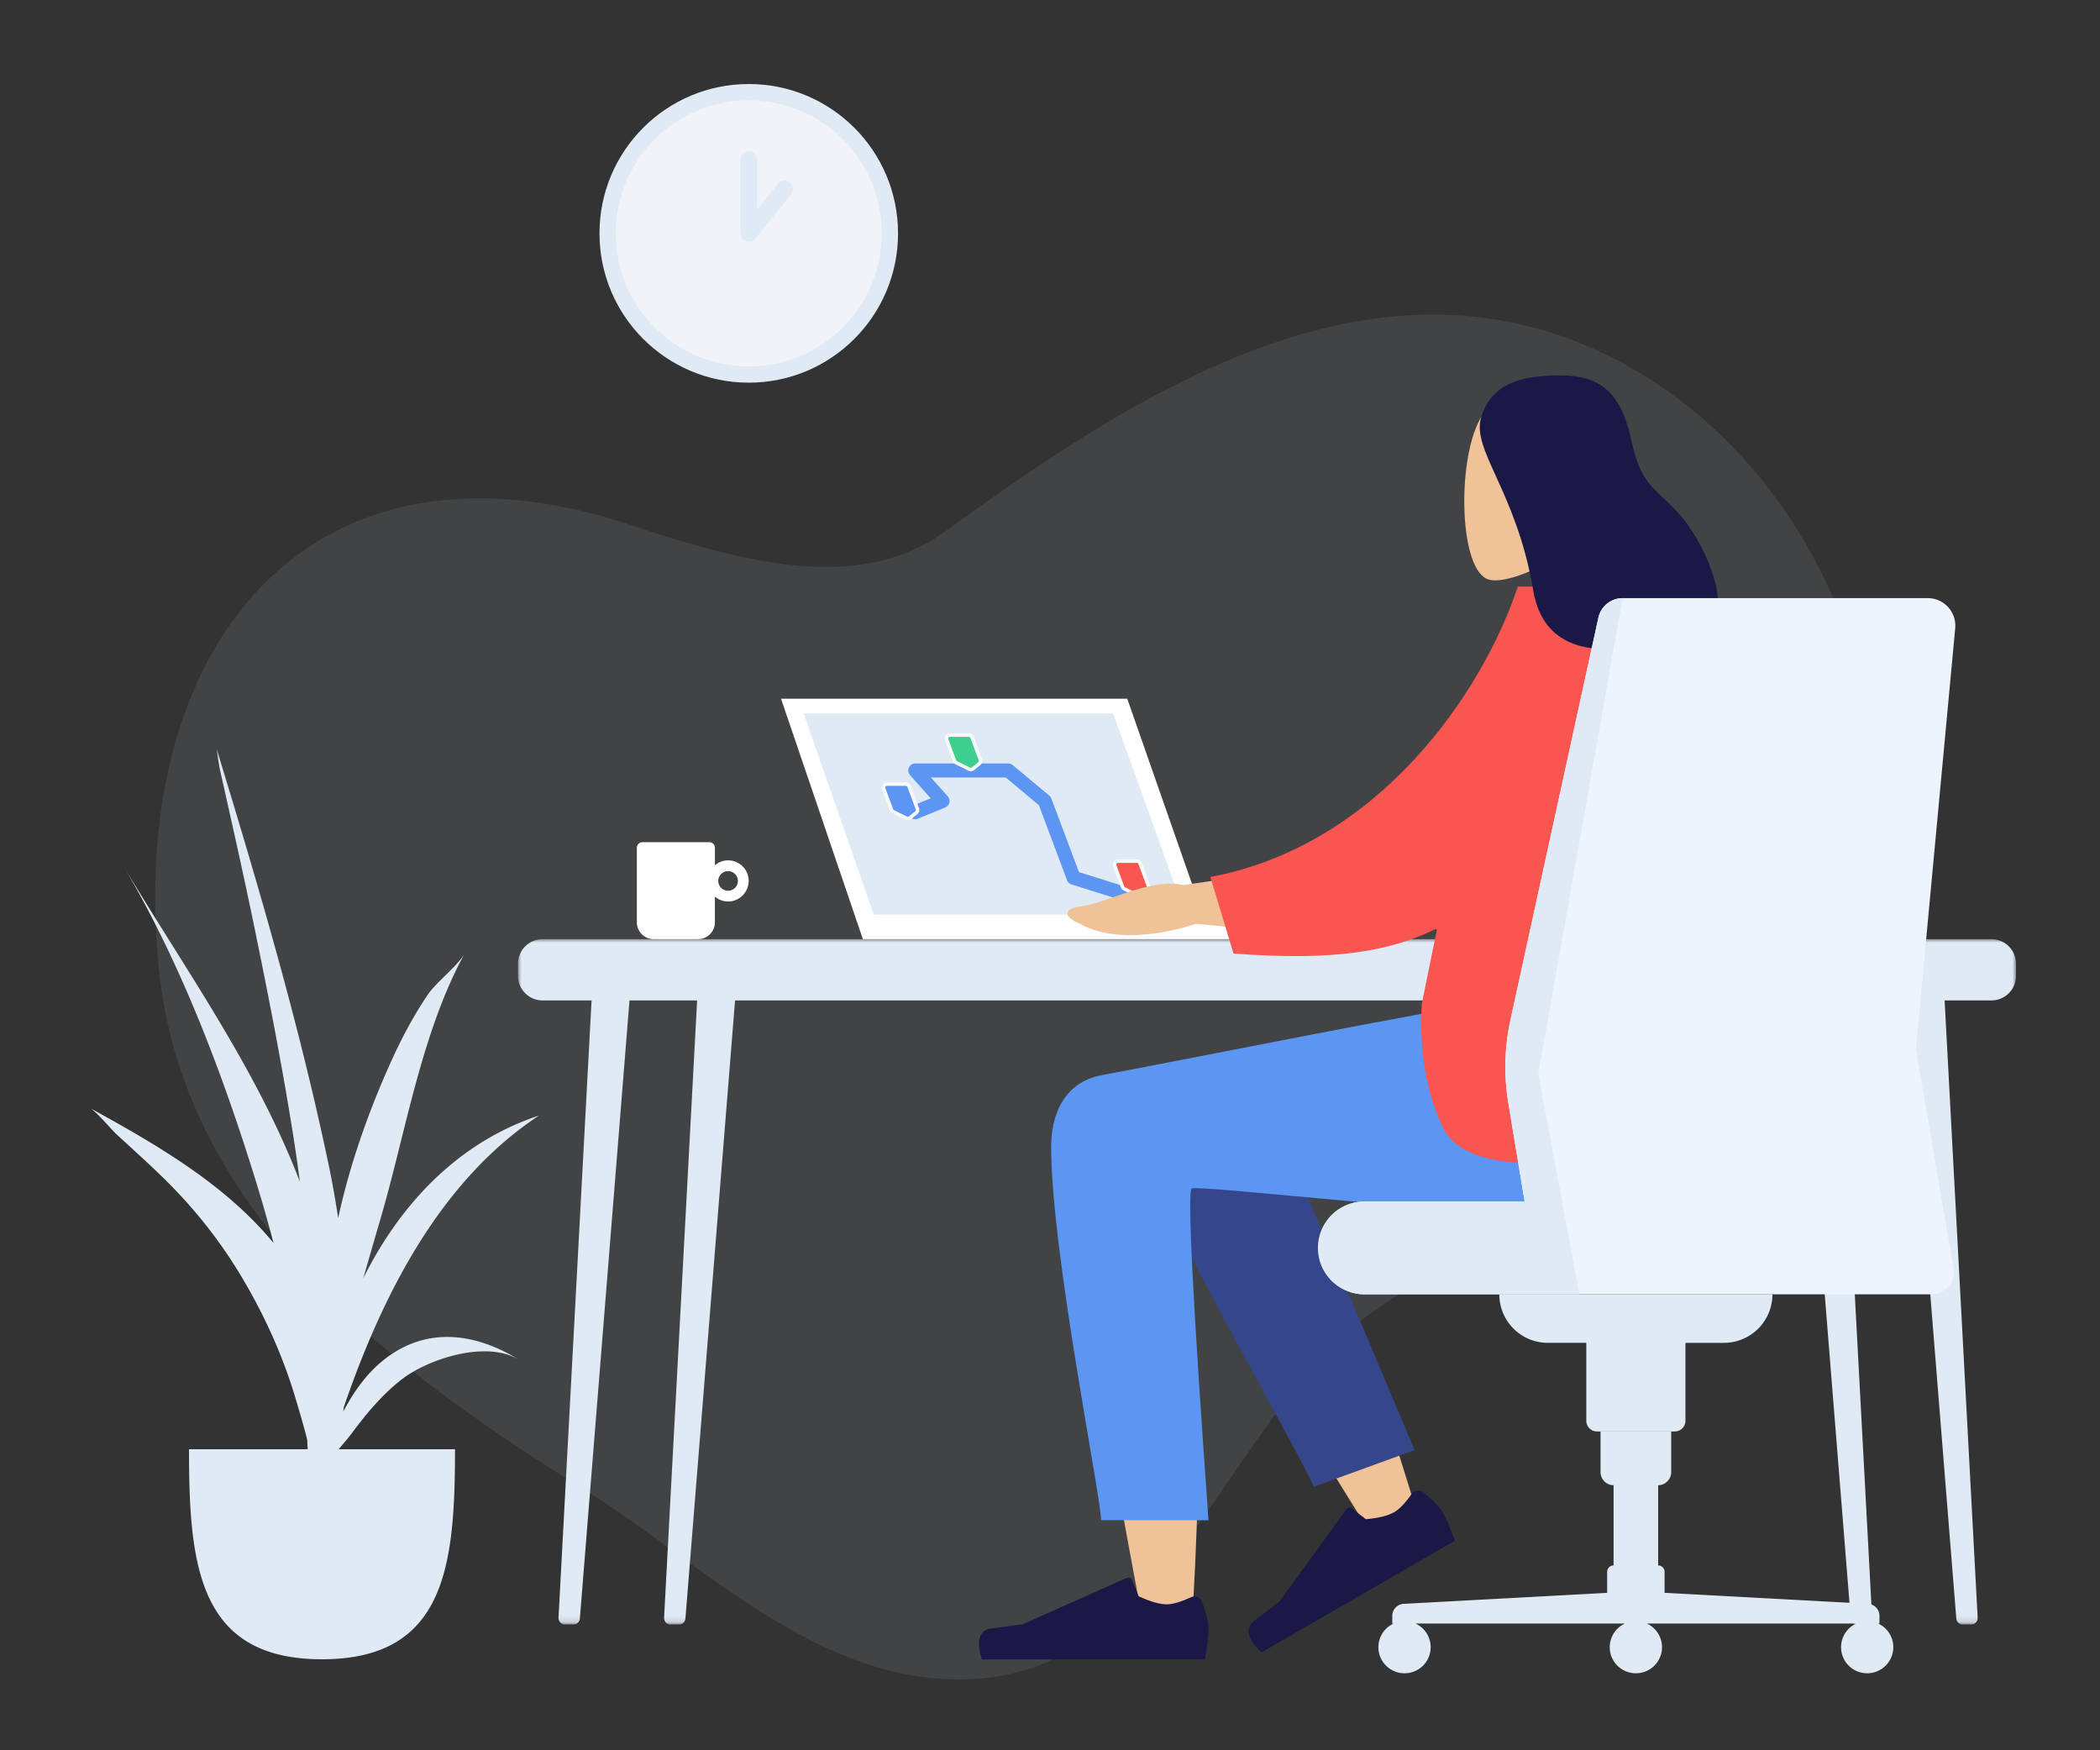 <svg xmlns="http://www.w3.org/2000/svg" xmlns:xlink="http://www.w3.org/1999/xlink" width="300" height="250" viewBox="0 0 300 250"><rect x="0" y="0" width="300" height="250" fill="#333333" stroke="none"/><defs><path id="a" d="M0 0h300v250H0z"/><path id="c" d="M0 0h214v97.881H0z"/></defs><g fill="none" fill-rule="evenodd"><mask id="b" fill="#fff"><use xlink:href="#a"/></mask><path fill="#E0EAF5" d="M174.135 8.072c-22.969.06-46.022 10.35-65.968 21.093-14.058 7.571-32.106 12.762-43.87 24.244a41.465 41.465 0 0 0-4.478 5.128c-18.013 24.513 4.496 48.127 11.733 72.18 8.9 29.591-15.071 58.113 4.598 86.41 13.61 19.575 37.385 30.908 61.016 30.945h.217c12.299-.017 24.548-3.097 35.298-9.67 33.848-20.7 31.113-62.643 27.72-95.911-1.564-15.333 10.86-27.412 23.504-38.679 35.282-31.448 21.553-70.385-21.462-89.84-9.13-4.13-18.5-5.873-27.885-5.9h-.423Z" mask="url(#b)" opacity=".3" transform="rotate(-120 148.491 128.072)"/><path fill="#E0EAF5" d="M55.613 193.647c-2.827 1.985-4.912 4.821-6.568 7.956l.06-.585C54.73 184.583 63.08 168.514 77 159.338c-11.5 3.798-19.77 12.562-25.1 23.227.85-2.973 1.719-5.94 2.581-8.911 3.535-12.18 5.746-26.197 11.869-37.4-1.12 1.859-4.014 4.014-5.242 5.828-1.967 2.91-3.639 6.032-5.094 9.224-3.044 6.676-5.6 13.759-7.304 20.899-.142.595-.272 1.192-.403 1.79a130.07 130.07 0 0 0-1.41-7.868c-4.21-20.018-9.969-39.58-15.94-59.127.187 1.159.316 2.302.465 2.958.618 2.703 1.215 5.412 1.82 8.118a888.318 888.318 0 0 1 3.258 15.137c2.036 9.934 3.974 19.88 5.533 29.899.294 1.89.556 3.782.804 5.677-6.144-16.074-16.375-30.31-25.159-45.012 8.12 13.716 14.068 29.445 18.778 44.621a209.259 209.259 0 0 1 2.615 9.14c-6.894-8.374-16.62-13.997-26.07-19.195 1.298.991 2.798 2.893 3.637 3.666 2.321 2.138 4.676 4.247 6.926 6.462 4.173 4.11 7.788 8.653 10.807 13.67 3.31 5.496 5.999 11.389 7.834 17.54.508 1.704 1.124 3.754 1.675 5.926.032.465.05.928.076 1.393h4.419c.704-.823 1.37-1.594 1.86-2.255 2.058-2.78 4.429-5.632 7.203-7.757 3.875-2.968 12.199-5.628 16.804-2.707-5.868-3.647-12.579-4.885-18.628-.634M27 207c0 16.568 1.318 30 19 30 17.683 0 19-13.432 19-30H27Z"/><g transform="translate(74 134.143)"><mask id="d" fill="#fff"><use xlink:href="#c"/></mask><path fill="#E0EAF5" d="M210.49 0H3.51A3.51 3.51 0 0 0 0 3.51v1.733a3.51 3.51 0 0 0 3.509 3.51h7l-4.72 88.14c-.024.538.37.988.862.988h1.33c.452 0 .827-.381.86-.874l7.087-88.254h9.661l-4.72 88.14c-.023.538.37.988.863.988h1.328c.453 0 .828-.381.861-.874l7.087-88.254h152.294l7.087 88.254c.033.493.408.874.86.874h1.33c.493 0 .886-.45.862-.989l-4.72-88.14h9.662l7.086 88.255c.032.493.409.874.86.874h1.33c.492 0 .885-.45.862-.989l-4.72-88.14h6.69A3.51 3.51 0 0 0 214 5.243V3.51A3.51 3.51 0 0 0 210.49 0" mask="url(#d)"/></g><path fill="#FFF" d="M189.963 131.63h-17.795l-11.13-31.828h-.717V99.8h-48.745l11.692 34.342h69.209a2.513 2.513 0 0 0-2.514-2.513"/><path fill="#E0EAF5" d="M114.81 101.918h44.214l10.325 28.715h-44.531z"/><path stroke="#5D95F2" stroke-linecap="round" stroke-linejoin="round" stroke-width="2" d="m130.748 116.011 3.904-1.6-3.904-4.363h13.287l5.225 4.363 4.112 10.962 8.144 2.557"/><path fill="#5D95F2" stroke="#F8F9FB" stroke-width=".5" d="m126.25 112.674 1.109 2.996a.5.5 0 0 0 .248.275l1.858.915a.5.5 0 0 0 .533-.059l.898-.718a.5.5 0 0 0 .157-.564l-1.182-3.193a.5.5 0 0 0-.469-.326h-2.684a.5.5 0 0 0-.469.674Z"/><path fill="#3ECF8E" stroke="#F8F9FB" stroke-width=".5" d="m135.25 105.674 1.109 2.996a.5.5 0 0 0 .248.275l1.858.915a.5.5 0 0 0 .533-.059l.898-.718a.5.5 0 0 0 .157-.564l-1.182-3.193a.5.5 0 0 0-.469-.326h-2.684a.5.5 0 0 0-.469.674Z"/><path fill="#F95651" stroke="#F8F9FB" stroke-width=".5" d="m159.25 123.674 1.109 2.996a.5.5 0 0 0 .248.275l1.858.915a.5.5 0 0 0 .533-.059l.898-.718a.5.5 0 0 0 .157-.564l-1.182-3.193a.5.5 0 0 0-.469-.326h-2.684a.5.5 0 0 0-.469.674Z"/><path fill="#EFC298" d="M159.563 211.648c1.906 10.497 3.463 18.686 3.67 19.975.57 3.564 6.676 4.506 7.031.011.283-3.568.686-11.518.889-20.013l-11.59.027Zm27.67-6.486c2.722 4.455 5.66 9.22 8.815 14.293l6.51-2.974c-1.93-6.359-3.729-12.012-5.396-16.96l-9.93 5.641Z"/><path fill="#35468A" d="m202.093 207.126-22.344-52.935c-5.352-8.612-20.359 1.752-18.534 6.746 4.144 11.34 25.22 48.049 26.455 51.427l14.423-5.238Z"/><path fill="#191847" d="M203.333 213.142c1.392 1.147 2.297 2.082 2.717 2.808.51.883 1.106 2.256 1.79 4.12l-27.61 15.943c-2.087-1.959-2.412-3.478-.976-4.56a176.387 176.387 0 0 0 3.557-2.737l9.53-13.131a.566.566 0 0 1 .79-.126l.012.01 1.98 1.524c1.817-.158 3.172-.496 4.067-1.012.727-.42 1.562-1.294 2.503-2.62a1.13 1.13 0 0 1 1.64-.219m-31.639 15.623c.633 1.688.949 2.952.949 3.79 0 1.019-.17 2.507-.51 4.462h-31.88c-.829-2.739-.351-4.217 1.435-4.436a175.2 175.2 0 0 0 4.448-.592l14.817-6.607a.566.566 0 0 1 .747.287l.007.014.952 2.311c1.653.772 2.995 1.157 4.028 1.157.84 0 1.998-.339 3.478-1.018a1.13 1.13 0 0 1 1.53.632"/><path fill="#5D95F2" d="M150.163 163.77c0 15.02 7.131 50.053 7.136 53.36l15.344.011c-2.246-31.26-3.042-47.058-2.39-47.395.98-.505 40.162 3.913 51.914 3.913 16.945 0 23.955-10.688 24.524-30.485h-33.569c-6.834.731-42.485 7.923-55.725 10.395-5.668 1.059-7.234 6.064-7.234 10.201"/><path fill="#EFC298" d="M176.049 132.2c-3.036-1.14-1.575-2.046-.568-2.36 3.827-.399 10.068-4.777 15.089-3.904l22.068-4.416-.55 10.68-19.43-.831s-9.972 4.17-16.61.831"/><path fill="#FF9B21" d="M220.394 112.766c-5.341 4.391-13.34 9.203-24.89 10.748l2.583 9.084c9.527.792 20.392-1.107 26.63-6.653 4.915-4.37 2.374-12.622-4.323-13.179"/><path fill="#EFC298" d="M211.375 59.973c-3.296 6.144-2.904 21.727 1.355 22.824 1.699.438 5.317-.634 9-2.854l-2.312 16.355h13.649l-4.7-21.903c2.621-3.076 4.395-6.846 4.099-11.071-.854-12.171-17.795-9.494-21.091-3.35m-57.146 71.956c-2.974-1.295-1.468-2.126-.446-2.389 3.842-.2 10.3-4.252 15.27-3.122l22.265-3.278-1.098 10.638-19.36-1.828s-10.174 3.654-16.631-.022"/><path fill="#F95651" d="M246.115 120.98c-.011-14.647-11.771-37.195-13.501-37.195h-15.78c-5.007 15.073-19.8 36.952-43.93 41.474l3.313 10.94c14.14 1.071 22.285-.218 29.096-3.613l-2.203 10.807c-.337 6.209.419 12.12 2.959 17.52 5.22 11.101 35.787.82 46.064 2.844 6.436-20.904-6.008-29.4-6.018-42.777"/><path fill="#191847" d="M211.617 59.525c-1.496 4.747 5.004 10.544 7.419 24.816 2.414 14.272 21.251 6.323 24.859 4.582 3.608-1.74 0-10.62-3.493-14.89-3.494-4.27-5.857-4.113-7.335-11.067-1.478-6.954-4.523-9.348-10.165-9.348-5.642 0-9.789 1.16-11.285 5.907Z"/><path fill="#EEF4FD" d="M194.904 184.873a6.629 6.629 0 0 1-6.624-6.397l-.004-.232a6.63 6.63 0 0 1 6.628-6.63h22.899l-2.327-14.068a31.547 31.547 0 0 1 .305-11.883l12.558-57.434a3.556 3.556 0 0 1 3.474-2.796h43.581a3.94 3.94 0 0 1 3.922 4.306l-5.623 60.18 5.38 31.205a3.204 3.204 0 0 1-3.159 3.749h-81.01Z"/><path fill="#E0EAF5" d="m219.761 153.383 5.875 31.49h-30.732a6.63 6.63 0 0 1 0-13.259h22.899l-2.327-14.068a31.547 31.547 0 0 1 .305-11.883l12.558-57.434a3.556 3.556 0 0 1 3.474-2.796l-12.052 67.95Z"/><path fill="#E0EAF5" d="M214.187 184.873a6.93 6.93 0 0 0 6.93 6.93h5.498v11.137c0 .839.68 1.52 1.52 1.52h11.122a1.52 1.52 0 0 0 1.52-1.52v-11.136h5.498a6.93 6.93 0 0 0 6.93-6.931h-39.018Z"/><path fill="#E0EAF5" d="M238.745 204.46h-10.098v5.798c0 1.04.844 1.885 1.885 1.885h6.328c1.04 0 1.885-.844 1.885-1.885v-5.799Zm-8.233 19.134h6.369v-11.451h-6.369zm37.788 8.298h.195v-1.093a1.72 1.72 0 0 0-1.628-1.718l-29.07-1.57v-3.002a.915.915 0 0 0-.914-.915h-6.374a.915.915 0 0 0-.915.915v3.002l-29.07 1.57a1.72 1.72 0 0 0-1.627 1.718v1.093h.194a3.722 3.722 0 0 0 1.557 7.108 3.722 3.722 0 0 0 1.557-7.108h29.934a3.722 3.722 0 0 0 1.557 7.108 3.722 3.722 0 0 0 1.557-7.108h29.934a3.722 3.722 0 0 0 1.557 7.108 3.73 3.73 0 0 0 3.729-3.73 3.72 3.72 0 0 0-2.172-3.378"/><path fill="#FFF" d="M104.012 127.229a1.401 1.401 0 1 1 0-2.803 1.401 1.401 0 0 1 0 2.803m.7-4.256a2.898 2.898 0 0 0-2.583.617v-2.498a.8.8 0 0 0-.8-.8H91.78a.8.8 0 0 0-.8.8v10.65a2.4 2.4 0 0 0 2.401 2.401h6.346a2.4 2.4 0 0 0 2.4-2.4v-3.679a2.91 2.91 0 0 0 1.884.7 2.941 2.941 0 0 0 2.865-3.599c-.234-1.07-1.1-1.938-2.166-2.192"/><path fill="#E0EAF5" d="M128.291 33.329c0 11.78-9.548 21.328-21.326 21.328S85.64 45.108 85.64 33.33c0-11.781 9.547-21.33 21.325-21.33s21.326 9.549 21.326 21.329"/><path fill="#F1F3F9" d="M125.965 33.329c0 10.494-8.506 19.003-19 19.003s-19-8.509-19-19.003c0-10.495 8.506-19.003 19-19.003s19 8.508 19 19.003"/><path fill="#E0EAF5" d="M106.965 21.573a1.2 1.2 0 0 1 1.194 1.077l.006.123v7.162l2.989-3.698a1.2 1.2 0 0 1 1.581-.255l.106.076a1.2 1.2 0 0 1 .256 1.582l-.077.106-5.122 6.337c-.684.847-2.028.412-2.127-.631l-.006-.124V22.773a1.2 1.2 0 0 1 1.2-1.2Z"/></g></svg>